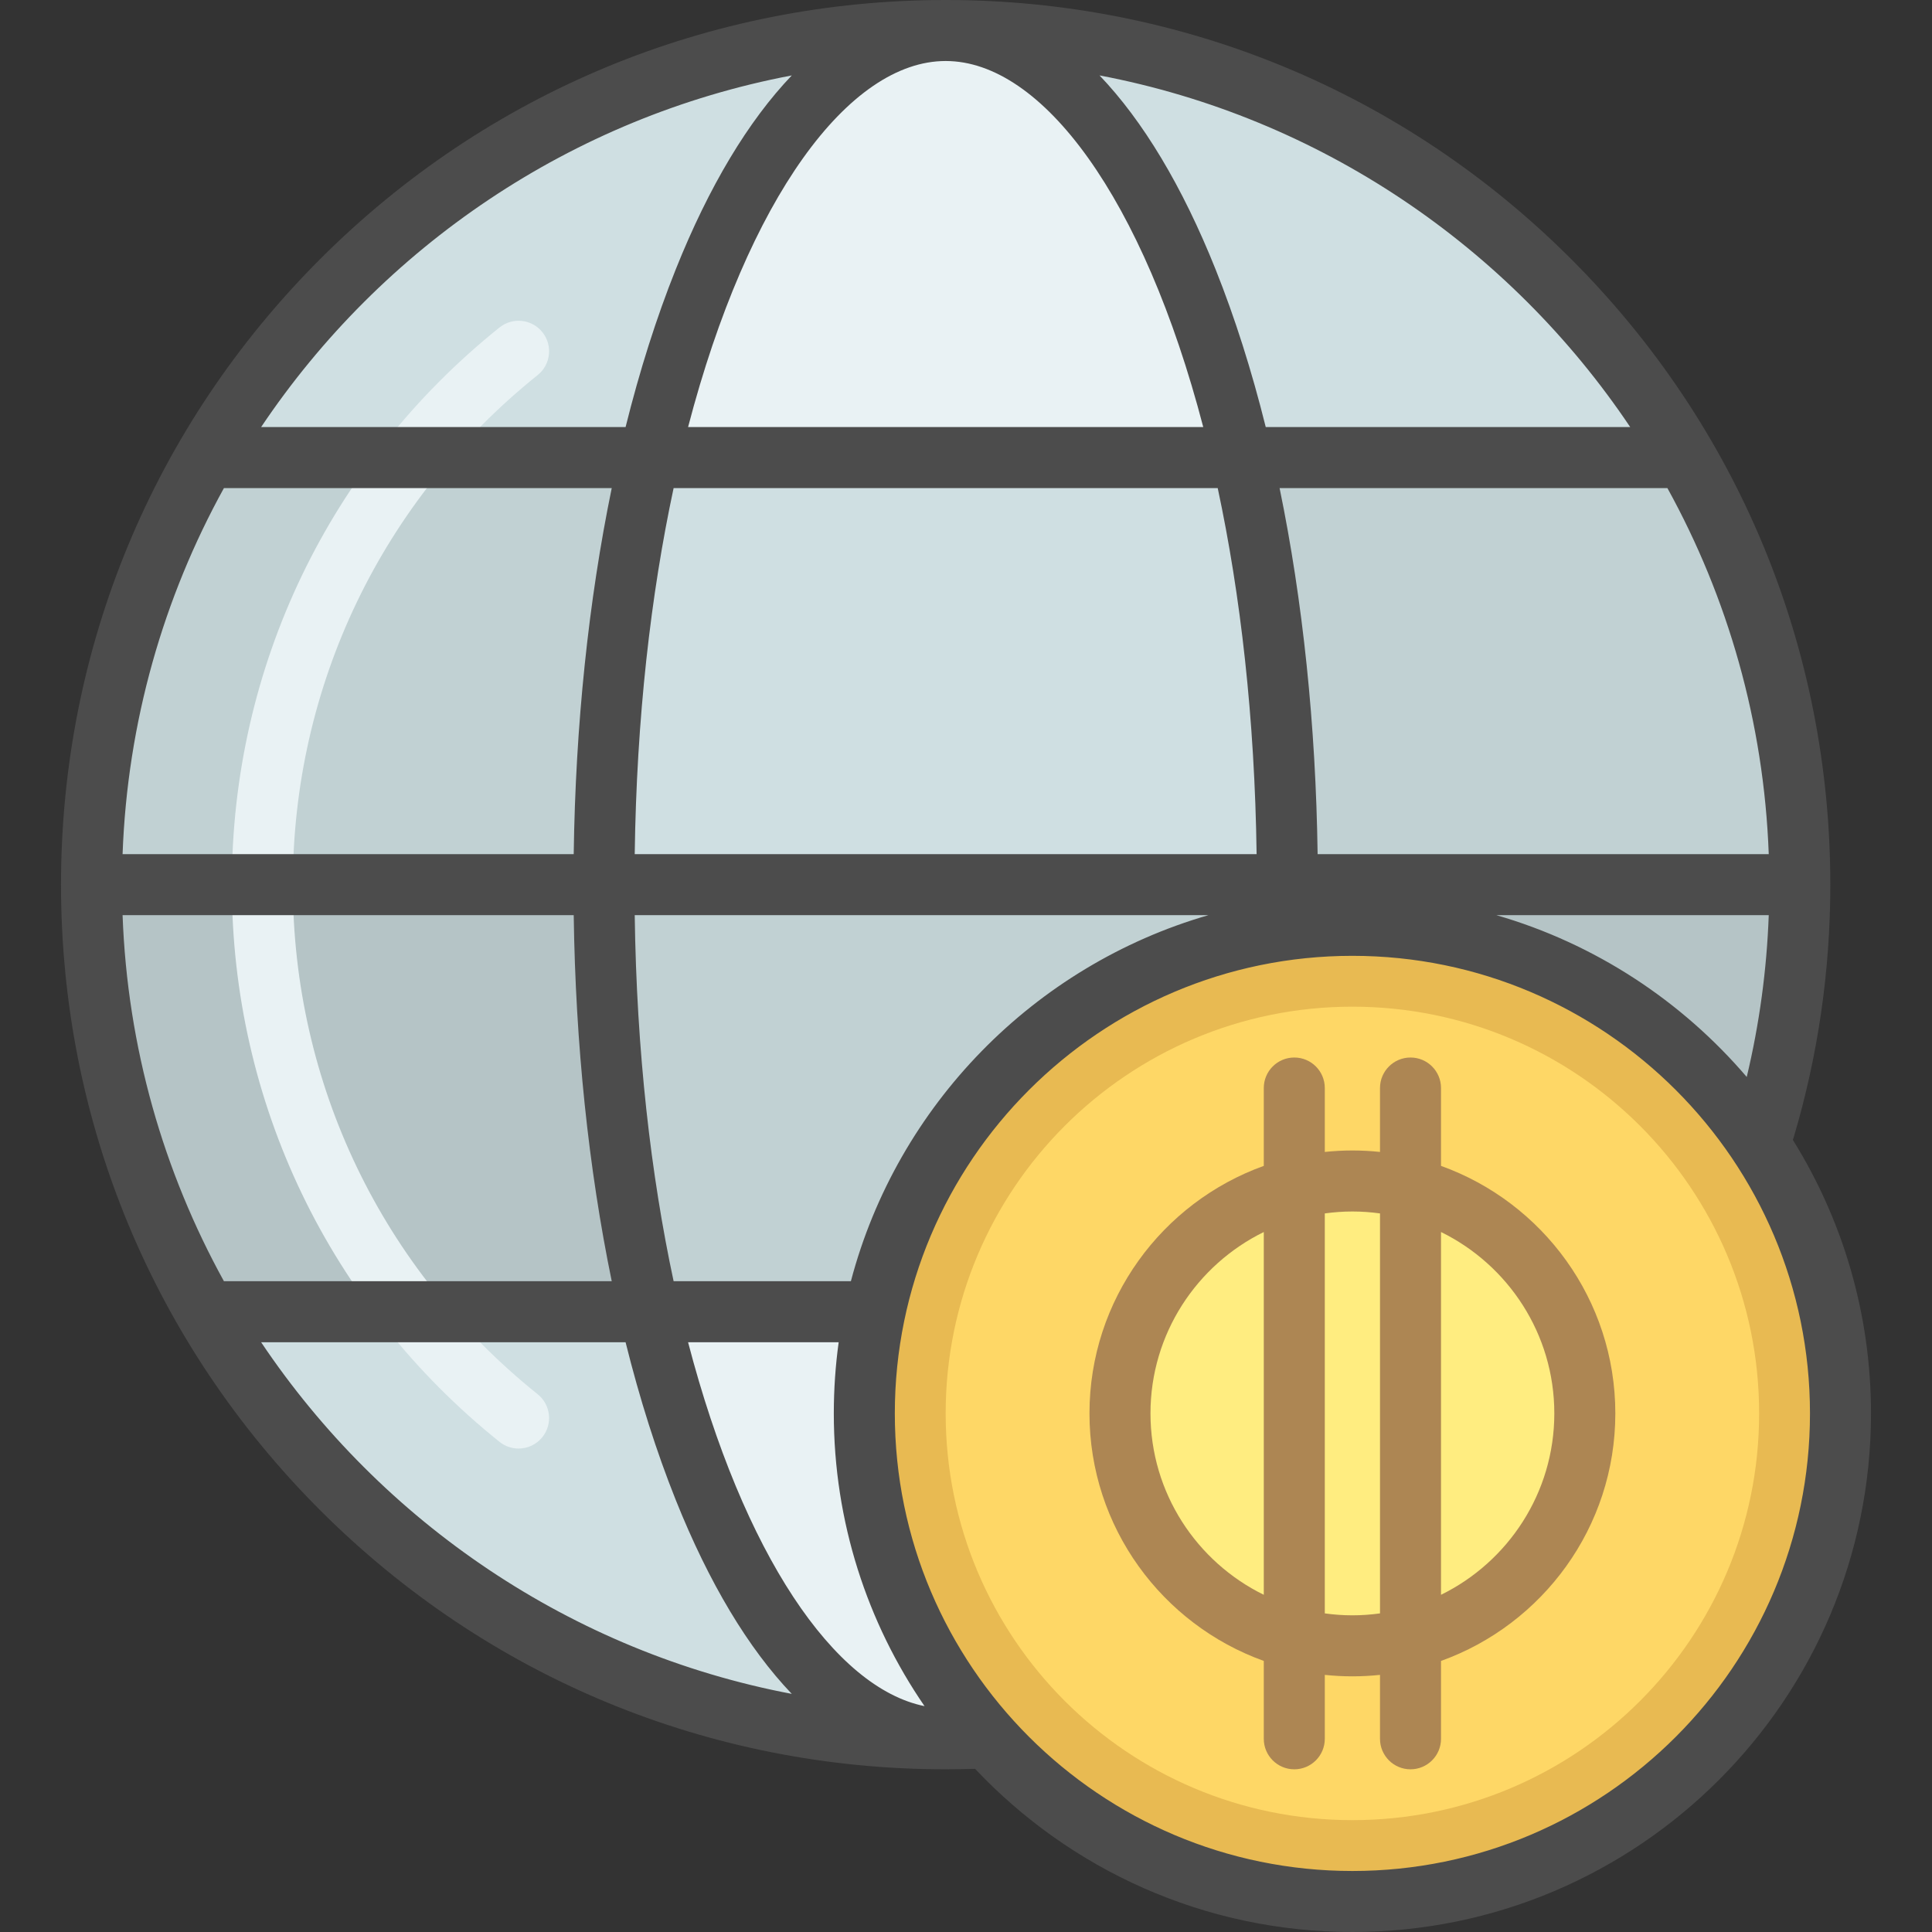 <?xml version="1.0" encoding="iso-8859-1"?>
<!-- Uploaded to: SVG Repo, www.svgrepo.com, Generator: SVG Repo Mixer Tools -->
<svg height="800px" width="800px" version="1.1" id="Layer_1" xmlns="http://www.w3.org/2000/svg" xmlns:xlink="http://www.w3.org/1999/xlink" 
	 viewBox="0 0 512 512" xml:space="preserve">
<rect x="0" y="0" width="512" height="512" fill="#333333" stroke="none"/>
<path style="fill:#CFDFE2;" d="M476.968,234.442c0,125.014-101.344,226.358-226.358,226.358S24.253,359.456,24.253,234.442
	S125.596,8.084,250.611,8.084S476.968,109.428,476.968,234.442z"/>
<path style="fill:#E9F2F4;" d="M341.154,234.442c0,125.014-40.537,226.358-90.543,226.358s-90.543-101.344-90.543-226.358
	S200.605,8.084,250.611,8.084S341.154,109.428,341.154,234.442z"/>
<path style="fill:#C1D1D3;" d="M54.543,121.263h392.136c19.261,33.295,30.29,71.947,30.29,113.179s-11.029,79.884-30.29,113.179
	H54.543c-19.261-33.295-30.29-71.947-30.29-113.179S35.282,154.558,54.543,121.263z"/>
<path style="fill:#CFDFE2;" d="M172.183,121.263h156.854c7.705,33.295,12.116,71.947,12.116,113.179s-4.412,79.884-12.116,113.179
	H172.183c-7.705-33.295-12.116-71.947-12.116-113.179S164.479,154.558,172.183,121.263z"/>
<path style="fill:#B5C4C6;" d="M54.543,347.621c-19.261-33.295-30.29-71.947-30.29-113.179h452.716
	c0,41.232-11.029,79.884-30.29,113.179H54.543z"/>
<path style="fill:#C1D1D3;" d="M341.154,234.442c0,41.232-4.412,79.884-12.116,113.179H172.183
	c-7.705-33.295-12.116-71.947-12.116-113.179H341.154z"/>
<path style="fill:#E9F2F4;" d="M143.738,380.851c-1.596,1.992-3.944,3.028-6.312,3.028c-1.774,0-3.559-0.581-5.052-1.777
	c-45.08-36.142-70.934-89.961-70.934-147.66s25.854-111.518,70.935-147.66c3.484-2.793,8.571-2.232,11.364,1.25
	c2.793,3.484,2.233,8.571-1.25,11.364c-41.233,33.056-64.881,82.278-64.881,135.045s23.648,101.989,64.88,135.045
	C145.972,372.28,146.531,377.368,143.738,380.851z"/>
<path style="fill:#E8BA52;" d="M487.747,374.568c0,71.436-57.911,129.347-129.347,129.347s-129.347-57.911-129.347-129.347
	S286.964,245.221,358.4,245.221S487.747,303.132,487.747,374.568z"/>
<path style="fill:#FED766;" d="M466.189,374.568c0,59.53-48.259,107.789-107.789,107.789s-107.789-48.26-107.789-107.789
	S298.87,266.779,358.4,266.779S466.189,315.038,466.189,374.568z"/>
<path style="fill:#FFED80;" d="M419.994,374.568c0,34.017-27.577,61.594-61.594,61.594s-61.594-27.577-61.594-61.594
	s27.577-61.594,61.594-61.594S419.994,340.551,419.994,374.568z"/>
<path style="fill:#AD8653;" d="M428.078,374.568c0-30.183-19.295-55.937-46.195-65.596v-20.635c0-4.465-3.62-8.084-8.084-8.084
	s-8.084,3.62-8.084,8.084v16.939c-2.405-0.252-4.844-0.386-7.315-0.386c-2.471,0-4.91,0.134-7.315,0.386v-16.939
	c0-4.465-3.62-8.084-8.084-8.084c-4.465,0-8.084,3.62-8.084,8.084v20.635c-26.9,9.659-46.195,35.413-46.195,65.596
	c0,30.183,19.295,55.937,46.195,65.596V460.8c0,4.465,3.62,8.084,8.084,8.084c4.465,0,8.084-3.62,8.084-8.084v-16.939
	c2.405,0.252,4.844,0.386,7.315,0.386c2.471,0,4.91-0.134,7.315-0.386V460.8c0,4.465,3.62,8.084,8.084,8.084s8.084-3.62,8.084-8.084
	v-20.635C408.783,430.506,428.078,404.752,428.078,374.568z M304.89,374.568c0-21.085,12.262-39.355,30.027-48.069v96.139
	C317.152,413.923,304.89,395.653,304.89,374.568z M358.4,428.078c-2.482,0-4.921-0.184-7.315-0.513V321.57
	c2.393-0.329,4.832-0.513,7.315-0.513c2.482,0,4.921,0.184,7.315,0.513v105.995C363.321,427.894,360.882,428.078,358.4,428.078z
	 M381.883,422.637v-96.139c17.765,8.714,30.027,26.984,30.027,48.069C411.91,395.652,399.647,413.923,381.883,422.637z"/>
<path style="fill:#4C4C4C;" d="M475.118,302.077c0.083-0.212,0.158-0.431,0.225-0.654c6.444-21.648,9.71-44.183,9.71-66.98
	c0-62.622-24.386-121.495-68.666-165.776C372.105,24.386,313.233,0,250.611,0S129.116,24.386,84.835,68.666
	c-44.28,44.281-68.666,103.153-68.666,165.776s24.386,121.495,68.666,165.776c44.281,44.28,103.153,68.666,165.776,68.666
	c2.596,0,5.206-0.043,7.796-0.127C283.485,495.363,319.039,512,358.4,512c75.78,0,137.432-61.651,137.432-137.432
	C495.832,347.982,488.242,323.132,475.118,302.077z M468.737,226.358H349.182c-0.472-34.223-3.934-67.182-10.078-97.011h102.774
	C457.864,158.327,467.455,191.295,468.737,226.358z M468.737,242.526c-0.529,14.508-2.482,28.865-5.832,42.88
	c-17.234-20.168-40.2-35.313-66.342-42.88H468.737z M432.021,113.179h-96.586c-3.728-14.976-8.174-28.996-13.295-41.798
	c-8.818-22.046-19.24-39.349-30.751-51.394C349.801,31.072,400.052,65.505,432.021,113.179z M168.207,226.358
	c0.49-36.114,4.262-68.775,10.308-97.011h144.191c6.046,28.235,9.817,60.897,10.308,97.011H168.207z M320.238,242.526
	c-46.189,13.37-82.444,50.383-94.746,97.011h-46.977c-6.046-28.235-9.817-60.897-10.308-97.011H320.238z M250.611,16.168
	c25.625,0,52.418,36.324,68.263,97.011H182.347C198.192,52.492,224.986,16.168,250.611,16.168z M209.833,19.987
	c-11.512,12.045-21.934,29.348-30.751,51.394c-5.121,12.801-9.566,26.822-13.295,41.798H69.2
	C101.169,65.505,151.42,31.072,209.833,19.987z M59.343,129.347h102.774c-6.143,29.829-9.606,62.787-10.078,97.011H32.485
	C33.766,191.295,43.357,158.327,59.343,129.347z M32.485,242.526h119.555c0.472,34.223,3.934,67.182,10.078,97.011H59.343
	C43.357,310.558,33.766,277.589,32.485,242.526z M69.2,355.705h96.586c3.728,14.976,8.174,28.996,13.295,41.798
	c8.818,22.046,19.24,39.349,30.751,51.394C151.42,437.812,101.169,403.379,69.2,355.705z M182.347,355.705h39.91
	c-0.849,6.167-1.289,12.466-1.289,18.863c0,28.76,8.88,55.485,24.042,77.577C221.148,447.309,197.042,411.982,182.347,355.705z
	 M358.4,495.832c-66.864,0-121.263-54.399-121.263-121.263S291.536,253.305,358.4,253.305s121.263,54.399,121.263,121.263
	S425.264,495.832,358.4,495.832z"/>
</svg>